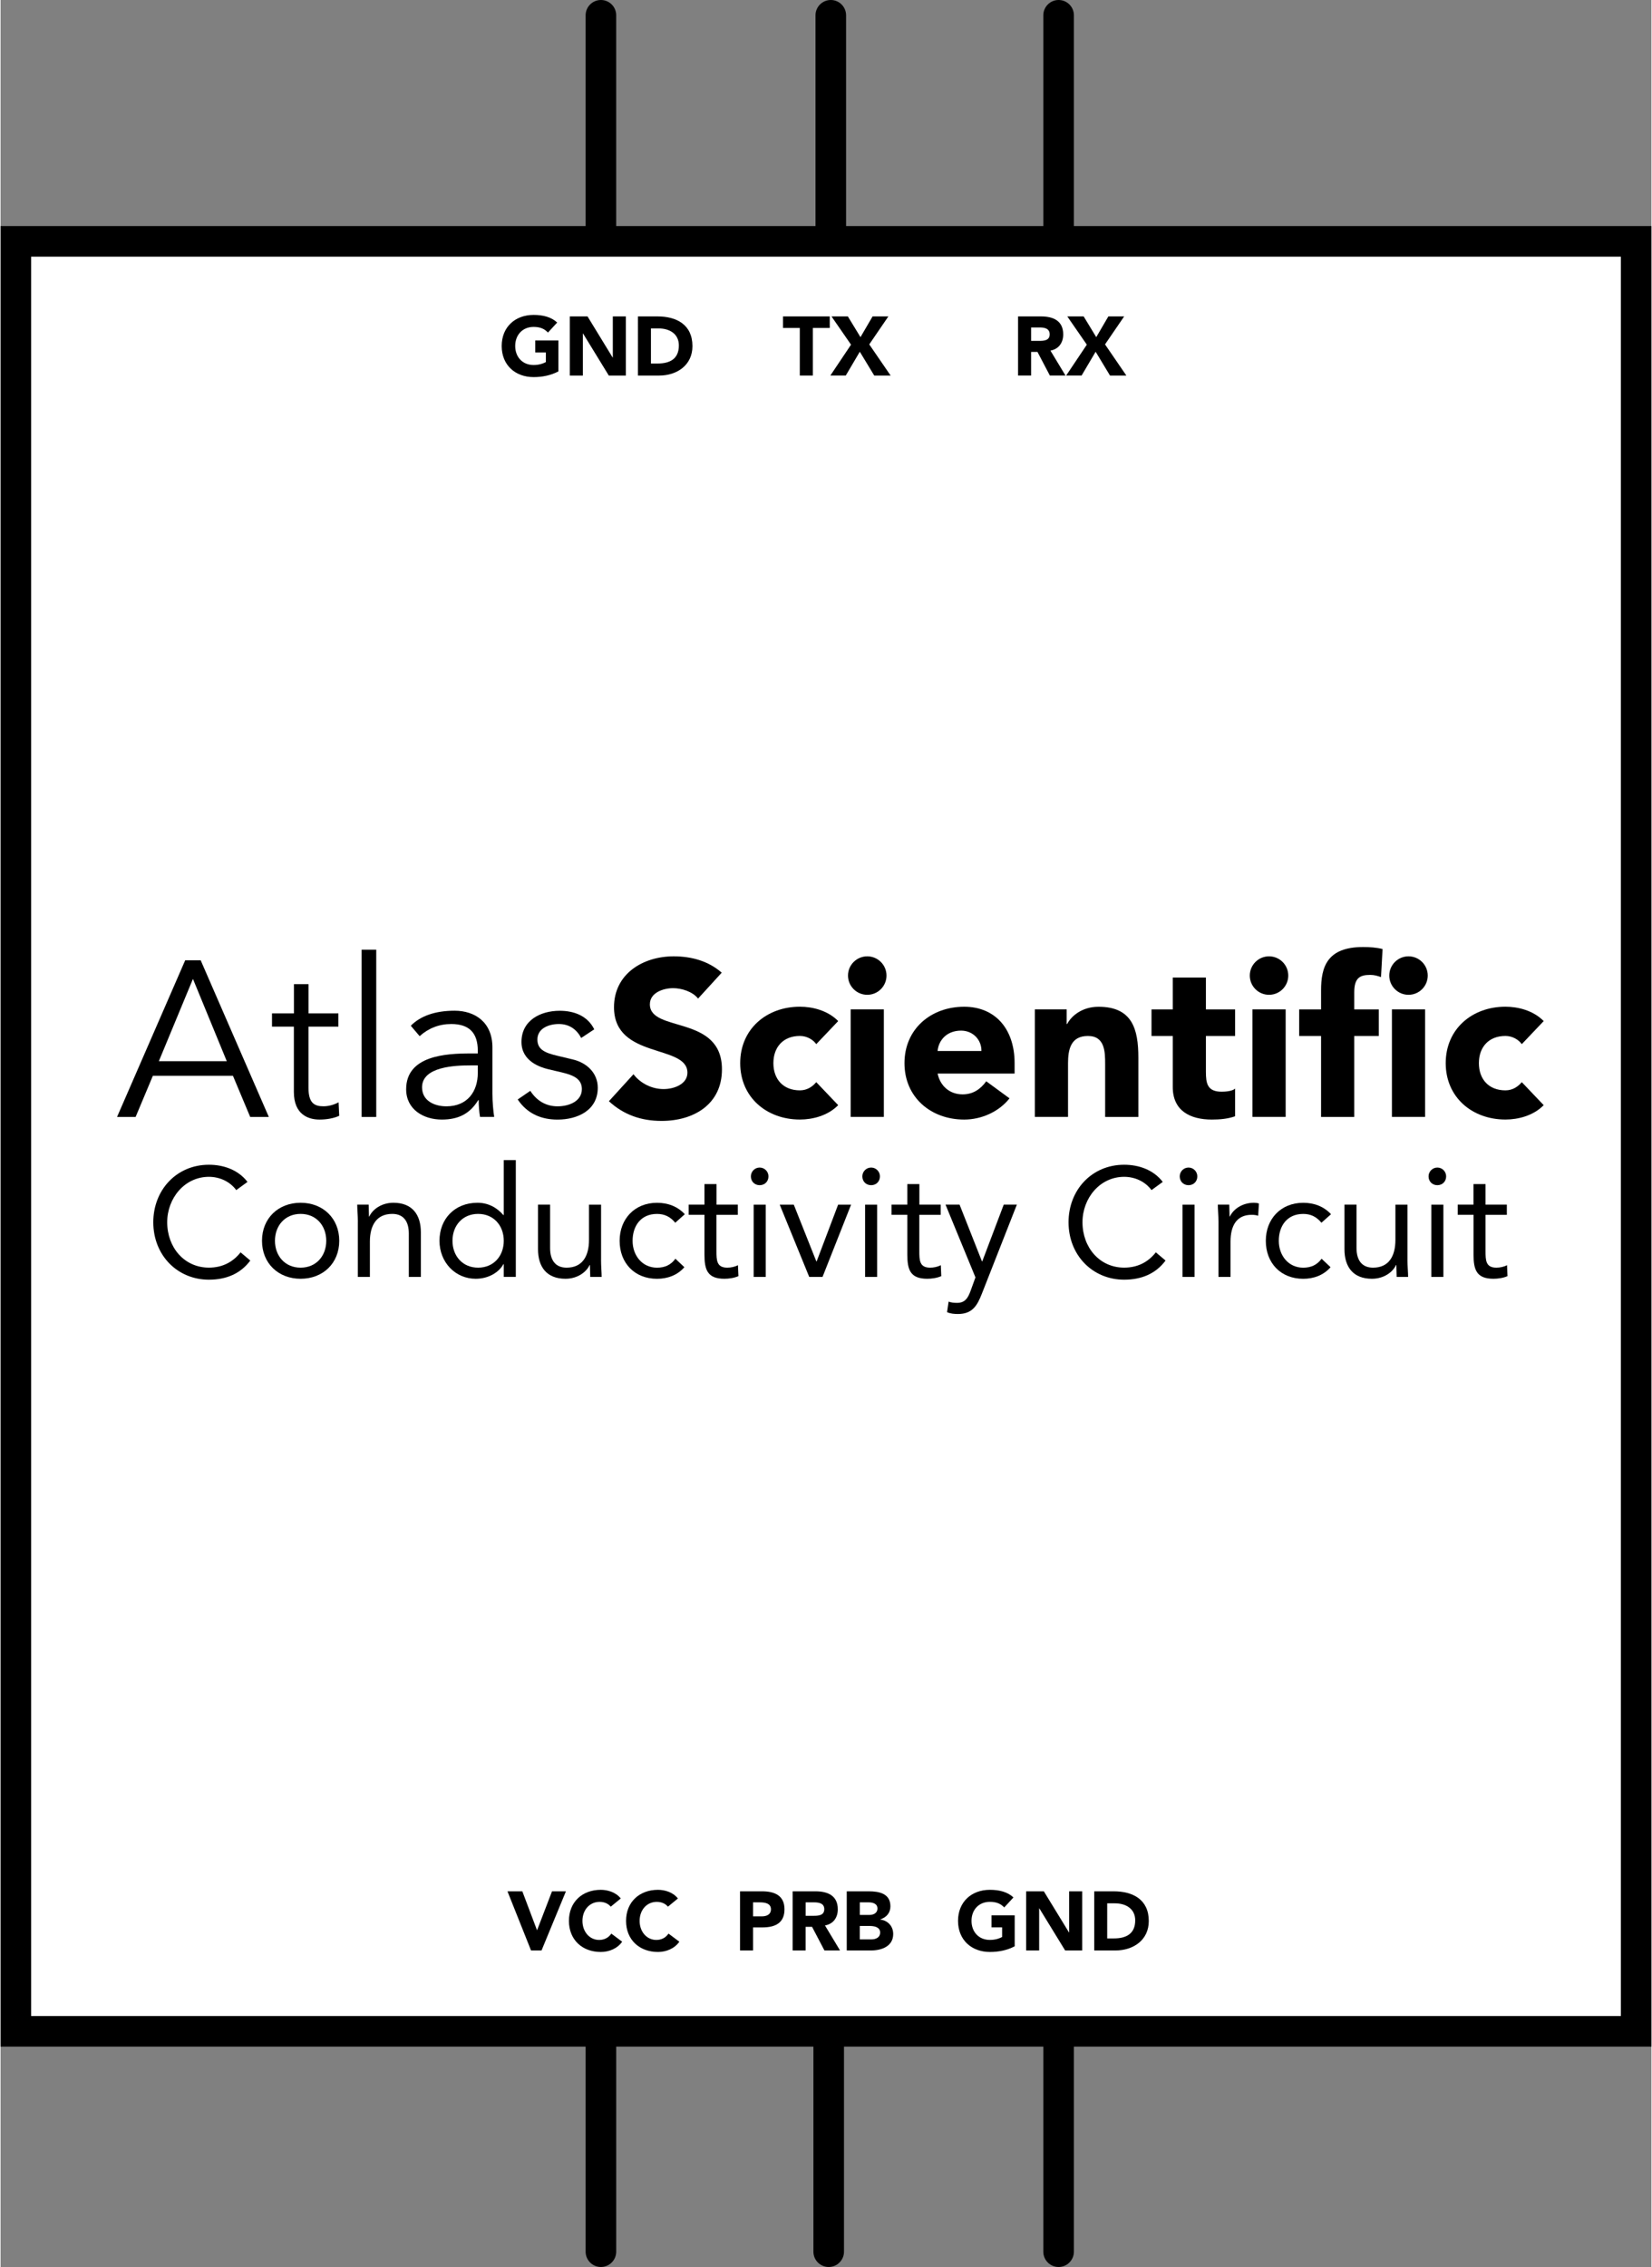 <?xml version='1.0' encoding='utf-8'?>
<!DOCTYPE svg>
<!-- Generator: Adobe Illustrator 15.0.0, SVG Export Plug-In . SVG Version: 6.00 Build 0)  -->
<svg xmlns="http://www.w3.org/2000/svg" width="0.75in" x="0px" version="1.1" y="0px" gorn="0"  height="1.029in" viewBox="0 0 53.985 74.119" xmlns:xml="http://www.w3.org/XML/1998/namespace" id="Layer_1" enable-background="new 0 0 53.985 74.119" xml:space="preserve">
    <rect x="0" y="0" width="53.985" height="74.119" fill="#808080" stroke="none"/>
    <desc >
        <referenceFile >EC schematic.svg</referenceFile>
    </desc>
    <g gorn="0.1"  id="pins">
        <g gorn="0.1.0"  id="RX">
            <path  d="M34.599,8.12c-0.275,0-0.5-0.224-0.5-0.5V0.5c0-0.276,0.225-0.5,0.5-0.5c0.277,0,0.5,0.224,0.5,0.5v7.12C35.099,7.896,34.876,8.12,34.599,8.12z"/>
        </g>
        <g gorn="0.1.1"  id="TX">
            <path  d="M27.149,8.12c-0.275,0-0.5-0.224-0.5-0.5V0.5c0-0.276,0.225-0.5,0.5-0.5c0.277,0,0.5,0.224,0.5,0.5v7.12C27.649,7.896,27.427,8.12,27.149,8.12z"/>
        </g>
        <g gorn="0.1.2"  id="GND">
            <path  d="M19.632,8.12c-0.275,0-0.5-0.224-0.5-0.5V0.5c0-0.276,0.225-0.5,0.5-0.5c0.277,0,0.5,0.224,0.5,0.5v7.12C20.132,7.896,19.909,8.12,19.632,8.12z"/>
        </g>
        <g gorn="0.1.3"  id="RX_1_">
            <path  d="M19.632,65.999c0.275,0,0.5,0.224,0.5,0.5v7.12c0,0.275-0.225,0.5-0.5,0.5c-0.277,0-0.5-0.225-0.5-0.5v-7.12C19.132,66.223,19.354,65.999,19.632,65.999z"/>
        </g>
        <g gorn="0.1.4"  id="TX_1_">
            <path  d="M27.081,65.999c0.275,0,0.5,0.224,0.5,0.5v7.12c0,0.275-0.225,0.5-0.5,0.5c-0.277,0-0.5-0.225-0.5-0.5v-7.12C26.581,66.223,26.804,65.999,27.081,65.999z"/>
        </g>
        <g gorn="0.1.5"  id="GND_1_">
            <path  d="M34.599,65.999c0.275,0,0.5,0.224,0.5,0.5v7.12c0,0.275-0.225,0.5-0.5,0.5c-0.277,0-0.5-0.225-0.5-0.5v-7.12C34.099,66.223,34.321,65.999,34.599,65.999z"/>
        </g>
        <rect width="0.977" x="34.11" y="73.143" fill="none" gorn="0.1.6"  height="0.977" id="connector5pin"/>
        <rect width="0.977" x="26.581" y="73.143" fill="none" gorn="0.1.7"  height="0.977" id="connector4pin"/>
        <rect width="0.977" x="19.155" y="73.143" fill="none" gorn="0.1.8"  height="0.977" id="connector3pin"/>
        <rect width="0.977" x="19.144" fill="none" gorn="0.1.9"  height="0.977" id="connector0pin"/>
        <rect width="0.977" x="26.673" fill="none" gorn="0.1.10"  height="0.977" id="connector1pin"/>
        <rect width="0.977" x="34.099" fill="none" gorn="0.1.11"  height="0.977" id="connector2pin"/>
    </g>
    <g >
        <rect width="52.985" x="0.5" y="7.891" fill="#FFFFFF"  height="58.522"/>
        <path  d="M53.985,66.913H0V7.391h53.985V66.913z M1,65.913h51.985V8.391H1V65.913z"/>
    </g>
    <g >
        <g >
            <path  d="M33.165,63.633c-0.251,0.132-0.528,0.186-0.813,0.186c-0.603,0-1.042-0.396-1.042-1.016c0-0.619,0.439-1.016,1.042-1.016c0.307,0,0.576,0.068,0.771,0.249l-0.302,0.327c-0.113-0.12-0.253-0.183-0.47-0.183c-0.362,0-0.6,0.261-0.6,0.622c0,0.359,0.237,0.623,0.6,0.623c0.188,0,0.322-0.052,0.401-0.096v-0.314h-0.347v-0.394h0.758V63.633z"/>
            <path  d="M33.538,61.836h0.578l0.822,1.344h0.006v-1.344h0.426v1.934h-0.557l-0.844-1.376h-0.006v1.376h-0.426V61.836z"/>
            <path  d="M35.763,61.836h0.639c0.622,0,1.146,0.266,1.146,0.972c0,0.626-0.511,0.962-1.088,0.962h-0.696V61.836z M36.188,63.376h0.222c0.396,0,0.694-0.149,0.694-0.59c0-0.379-0.303-0.557-0.664-0.557h-0.252V63.376z"/>
        </g>
    </g>
    <g >
        <g >
            <path  d="M24.182,61.836h0.718c0.401,0,0.735,0.129,0.735,0.588c0,0.453-0.31,0.592-0.717,0.592h-0.311v0.754h-0.426V61.836z M24.607,62.655h0.285c0.149,0,0.3-0.052,0.3-0.231c0-0.2-0.202-0.227-0.366-0.227h-0.219V62.655z"/>
            <path  d="M25.902,61.836h0.747c0.396,0,0.729,0.137,0.729,0.588c0,0.271-0.145,0.48-0.419,0.528l0.492,0.817h-0.51l-0.404-0.771h-0.21v0.771h-0.426V61.836z M26.328,62.637h0.25c0.157,0,0.358-0.006,0.358-0.217c0-0.193-0.175-0.223-0.33-0.223h-0.278V62.637z"/>
            <path  d="M27.671,61.836h0.72c0.339,0,0.708,0.072,0.708,0.491c0,0.216-0.133,0.364-0.333,0.427v0.005c0.255,0.032,0.424,0.222,0.424,0.473c0,0.405-0.383,0.538-0.728,0.538h-0.791V61.836z M28.098,62.609h0.308c0.131,0,0.269-0.055,0.269-0.211c0-0.16-0.154-0.201-0.287-0.201h-0.289V62.609z M28.098,63.408h0.382c0.134,0,0.283-0.057,0.283-0.225c0-0.184-0.204-0.214-0.344-0.214h-0.321V63.408z"/>
        </g>
    </g>
    <g >
        <g >
            <path  d="M16.576,61.836h0.486l0.479,1.269h0.005l0.487-1.269h0.455L17.69,63.77h-0.343L16.576,61.836z"/>
            <path  d="M19.954,62.338c-0.085-0.1-0.208-0.157-0.366-0.157c-0.322,0-0.56,0.261-0.56,0.622c0,0.359,0.237,0.623,0.546,0.623c0.172,0,0.312-0.077,0.398-0.208l0.355,0.266c-0.161,0.229-0.435,0.335-0.7,0.335c-0.603,0-1.041-0.396-1.041-1.016c0-0.619,0.438-1.016,1.041-1.016c0.217,0,0.49,0.074,0.654,0.283L19.954,62.338z"/>
            <path  d="M21.824,62.338c-0.085-0.1-0.208-0.157-0.367-0.157c-0.322,0-0.559,0.261-0.559,0.622c0,0.359,0.236,0.623,0.547,0.623c0.171,0,0.311-0.077,0.397-0.208l0.355,0.266c-0.161,0.229-0.435,0.335-0.699,0.335c-0.604,0-1.044-0.396-1.044-1.016c0-0.619,0.44-1.016,1.044-1.016c0.216,0,0.488,0.074,0.652,0.283L21.824,62.338z"/>
        </g>
    </g>
    <g >
        <path  d="M18.242,12.143c-0.251,0.131-0.526,0.186-0.811,0.186c-0.604,0-1.044-0.396-1.044-1.016c0-0.621,0.44-1.017,1.044-1.017c0.306,0,0.577,0.068,0.771,0.249L17.9,10.873c-0.113-0.121-0.253-0.185-0.469-0.185c-0.363,0-0.602,0.264-0.602,0.624s0.238,0.622,0.602,0.622c0.186,0,0.322-0.052,0.401-0.096v-0.313h-0.347v-0.394h0.756V12.143z"/>
        <path  d="M18.616,10.345h0.578l0.822,1.345h0.005v-1.345h0.427v1.934h-0.558l-0.843-1.376h-0.005v1.376h-0.427V10.345z"/>
        <path  d="M20.842,10.345h0.639c0.621,0,1.144,0.265,1.144,0.973c0,0.625-0.511,0.961-1.087,0.961h-0.695V10.345z M21.268,11.885h0.221c0.396,0,0.692-0.149,0.692-0.59c0-0.379-0.302-0.557-0.663-0.557h-0.25V11.885z"/>
    </g>
    <g >
        <g >
            <path  d="M26.137,10.723h-0.551v-0.378h1.529v0.378h-0.552v1.556h-0.427V10.723z"/>
            <path  d="M27.811,11.269l-0.639-0.924h0.535l0.413,0.678l0.396-0.678h0.516l-0.625,0.915l0.699,1.019H28.57L28.098,11.5l-0.459,0.778h-0.504L27.811,11.269z"/>
        </g>
    </g>
    <g >
        <g >
            <path  d="M33.273,10.345h0.748c0.396,0,0.729,0.137,0.729,0.588c0,0.27-0.145,0.48-0.418,0.53l0.492,0.815h-0.511l-0.405-0.772H33.7v0.772h-0.427V10.345z M33.7,11.145h0.25c0.156,0,0.357-0.004,0.357-0.214c0-0.195-0.174-0.225-0.33-0.225H33.7V11.145z"/>
            <path  d="M35.522,11.269l-0.639-0.924h0.535l0.412,0.678l0.396-0.678h0.517l-0.626,0.915l0.698,1.019h-0.535L35.81,11.5l-0.459,0.778h-0.505L35.522,11.269z"/>
        </g>
    </g>
    <g >
        <g >
            <path  d="M4.416,36.518H3.809l2.228-5.121h0.507l2.228,5.121H8.163l-0.564-1.345H4.98L4.416,36.518z M5.176,34.695h2.221l-1.106-2.69L5.176,34.695z"/>
            <path  d="M11.046,33.566h-0.977v1.997c0,0.506,0.195,0.607,0.492,0.607c0.166,0,0.348-0.051,0.492-0.13l0.021,0.441c-0.174,0.08-0.405,0.123-0.644,0.123c-0.362,0-0.839-0.159-0.839-0.904v-2.134H8.876v-0.434h0.717v-0.955h0.477v0.955h0.977V33.566z"/>
            <path  d="M12.285,36.518h-0.478V31.05h0.478V36.518z"/>
            <path  d="M15.606,34.442v-0.087c0-0.586-0.282-0.875-0.868-0.875c-0.397,0-0.745,0.137-1.034,0.397l-0.289-0.34c0.311-0.318,0.795-0.492,1.432-0.492c0.666,0,1.237,0.376,1.237,1.201v1.512c0,0.26,0.028,0.579,0.058,0.759h-0.463c-0.029-0.167-0.044-0.369-0.044-0.55h-0.014c-0.275,0.449-0.651,0.637-1.193,0.637c-0.601,0-1.165-0.333-1.165-0.991c0-1.099,1.295-1.171,2.104-1.171H15.606z M15.36,34.833c-0.484,0-1.577,0.036-1.577,0.716c0,0.449,0.413,0.622,0.796,0.622c0.694,0,1.027-0.492,1.027-1.092v-0.246H15.36z"/>
            <path  d="M18.987,33.936c-0.145-0.275-0.384-0.456-0.73-0.456c-0.333,0-0.702,0.145-0.702,0.506c0,0.318,0.225,0.434,0.666,0.535l0.484,0.116c0.47,0.108,0.824,0.448,0.824,0.926c0,0.738-0.658,1.042-1.316,1.042c-0.514,0-0.983-0.181-1.302-0.658l0.412-0.282c0.195,0.304,0.492,0.506,0.89,0.506c0.391,0,0.796-0.173,0.796-0.564c0-0.34-0.289-0.456-0.644-0.542l-0.463-0.109c-0.231-0.058-0.868-0.246-0.868-0.889c0-0.702,0.615-1.02,1.251-1.02c0.471,0,0.912,0.167,1.129,0.607L18.987,33.936z"/>
            <path  d="M22.809,32.648c-0.181-0.231-0.542-0.34-0.817-0.34c-0.318,0-0.759,0.145-0.759,0.528c0,0.933,2.357,0.333,2.357,2.126c0,1.143-0.919,1.686-1.975,1.686c-0.658,0-1.236-0.195-1.722-0.644l0.804-0.882c0.231,0.304,0.607,0.485,0.983,0.485c0.369,0,0.781-0.174,0.781-0.535c0-0.94-2.401-0.434-2.401-2.141c0-1.092,0.947-1.664,1.952-1.664c0.579,0,1.136,0.152,1.57,0.535L22.809,32.648z"/>
            <path  d="M26.674,34.138c-0.107-0.152-0.311-0.268-0.535-0.268c-0.542,0-0.867,0.361-0.867,0.89c0,0.528,0.325,0.889,0.867,0.889c0.239,0,0.413-0.123,0.535-0.268l0.717,0.752c-0.34,0.347-0.839,0.47-1.252,0.47c-1.084,0-1.952-0.724-1.952-1.844c0-1.121,0.868-1.845,1.952-1.845c0.413,0,0.912,0.123,1.252,0.47L26.674,34.138z"/>
            <path  d="M28.342,31.267c0.347,0,0.629,0.282,0.629,0.629s-0.282,0.629-0.629,0.629c-0.348,0-0.63-0.282-0.63-0.629S27.994,31.267,28.342,31.267z M27.799,33.002h1.085v3.515h-1.085V33.002z"/>
            <path  d="M32.994,35.91c-0.348,0.441-0.919,0.694-1.483,0.694c-1.085,0-1.952-0.724-1.952-1.844c0-1.121,0.867-1.845,1.952-1.845c1.013,0,1.649,0.724,1.649,1.845v0.34h-2.518c0.087,0.412,0.398,0.68,0.818,0.68c0.354,0,0.592-0.181,0.773-0.427L32.994,35.91z M32.075,34.362c0.007-0.362-0.274-0.666-0.665-0.666c-0.479,0-0.738,0.326-0.768,0.666H32.075z"/>
            <path  d="M33.822,33.002h1.041v0.478h0.015c0.145-0.275,0.499-0.564,1.026-0.564c1.1,0,1.303,0.724,1.303,1.664v1.938h-1.086v-1.721c0-0.405-0.006-0.926-0.563-0.926c-0.563,0-0.651,0.441-0.651,0.896v1.75h-1.084V33.002z"/>
            <path  d="M40.371,33.871h-0.955v1.171c0,0.376,0.044,0.651,0.514,0.651c0.115,0,0.348-0.014,0.441-0.101v0.904c-0.238,0.086-0.506,0.108-0.76,0.108c-0.723,0-1.279-0.297-1.279-1.063v-1.67h-0.695v-0.868h0.695v-1.042h1.084v1.042h0.955V33.871z"/>
            <path  d="M41.48,31.267c0.348,0,0.629,0.282,0.629,0.629s-0.281,0.629-0.629,0.629s-0.629-0.282-0.629-0.629S41.133,31.267,41.48,31.267z M40.938,33.002h1.086v3.515h-1.086V33.002z"/>
            <path  d="M43.182,33.871h-0.716v-0.868h0.716V32.38c0-0.767,0.195-1.417,1.375-1.417c0.217,0,0.434,0.015,0.636,0.065l-0.051,0.918c-0.122-0.043-0.224-0.072-0.354-0.072c-0.347,0-0.521,0.109-0.521,0.572v0.557h0.803v0.868h-0.803v2.647h-1.085V33.871z"/>
            <path  d="M46.041,31.267c0.348,0,0.629,0.282,0.629,0.629s-0.281,0.629-0.629,0.629c-0.347,0-0.629-0.282-0.629-0.629S45.694,31.267,46.041,31.267z M45.499,33.002h1.085v3.515h-1.085V33.002z"/>
            <path  d="M49.746,34.138c-0.109-0.152-0.312-0.268-0.535-0.268c-0.543,0-0.868,0.361-0.868,0.89c0,0.528,0.325,0.889,0.868,0.889c0.238,0,0.412-0.123,0.535-0.268l0.716,0.752c-0.34,0.347-0.839,0.47-1.251,0.47c-1.086,0-1.953-0.724-1.953-1.844c0-1.121,0.867-1.845,1.953-1.845c0.412,0,0.911,0.123,1.251,0.47L49.746,34.138z"/>
        </g>
        <g >
            <path  d="M7.707,38.91c-0.212-0.287-0.551-0.434-0.894-0.434c-0.798,0-1.364,0.702-1.364,1.484c0,0.828,0.561,1.485,1.364,1.485c0.434,0,0.782-0.177,1.035-0.5l0.318,0.268c-0.318,0.429-0.783,0.626-1.354,0.626c-1.025,0-1.818-0.793-1.818-1.879c0-1.051,0.758-1.879,1.818-1.879c0.484,0,0.959,0.167,1.263,0.561L7.707,38.91z"/>
            <path  d="M9.812,39.324c0.728,0,1.263,0.506,1.263,1.243s-0.535,1.242-1.263,1.242s-1.263-0.505-1.263-1.242S9.084,39.324,9.812,39.324z M9.812,41.446c0.51,0,0.838-0.384,0.838-0.879s-0.328-0.879-0.838-0.879c-0.511,0-0.839,0.384-0.839,0.879S9.301,41.446,9.812,41.446z"/>
            <path  d="M11.684,39.946c0-0.218-0.021-0.404-0.021-0.561h0.374c0,0.126,0.01,0.257,0.01,0.389h0.011c0.105-0.232,0.398-0.45,0.788-0.45c0.621,0,0.898,0.395,0.898,0.965v1.46h-0.394V40.33c0-0.395-0.172-0.642-0.541-0.642c-0.51,0-0.732,0.368-0.732,0.909v1.151h-0.394V39.946z"/>
            <path  d="M16.455,41.33h-0.011c-0.146,0.268-0.484,0.479-0.908,0.479c-0.662,0-1.183-0.535-1.183-1.242c0-0.718,0.5-1.243,1.243-1.243c0.343,0,0.631,0.152,0.848,0.404h0.011v-1.798h0.394v3.818h-0.394V41.33z M15.616,39.688c-0.51,0-0.838,0.384-0.838,0.879s0.328,0.879,0.838,0.879c0.511,0,0.839-0.384,0.839-0.879S16.127,39.688,15.616,39.688z"/>
            <path  d="M19.636,41.188c0,0.217,0.02,0.404,0.02,0.561h-0.373c0-0.126-0.011-0.258-0.011-0.389h-0.01c-0.106,0.232-0.399,0.449-0.788,0.449c-0.621,0-0.899-0.394-0.899-0.965v-1.459h0.395v1.419c0,0.394,0.172,0.642,0.54,0.642c0.511,0,0.732-0.369,0.732-0.909v-1.151h0.395V41.188z"/>
            <path  d="M22.063,39.977c-0.167-0.202-0.358-0.288-0.597-0.288c-0.53,0-0.798,0.394-0.798,0.879c0,0.484,0.318,0.879,0.798,0.879c0.258,0,0.455-0.091,0.602-0.293l0.293,0.277c-0.228,0.263-0.551,0.379-0.895,0.379c-0.731,0-1.222-0.515-1.222-1.242c0-0.718,0.495-1.243,1.222-1.243c0.349,0,0.672,0.116,0.909,0.374L22.063,39.977z"/>
            <path  d="M24.107,39.719H23.41V40.9c0,0.303,0.005,0.546,0.354,0.546c0.116,0,0.243-0.025,0.349-0.081l0.016,0.358c-0.137,0.061-0.313,0.086-0.46,0.086c-0.561,0-0.651-0.303-0.651-0.793v-1.298h-0.516v-0.333h0.516v-0.672h0.394v0.672h0.697V39.719z"/>
            <path  d="M24.823,38.173c0.162,0,0.288,0.132,0.288,0.288c0,0.167-0.121,0.288-0.288,0.288c-0.166,0-0.287-0.121-0.287-0.288C24.536,38.305,24.662,38.173,24.823,38.173z M24.627,39.386h0.394v2.363h-0.394V39.386z"/>
            <path  d="M26.879,41.749h-0.435l-0.965-2.363h0.46l0.737,1.854h0.011l0.702-1.854h0.424L26.879,41.749z"/>
            <path  d="M28.469,38.173c0.161,0,0.287,0.132,0.287,0.288c0,0.167-0.121,0.288-0.287,0.288c-0.167,0-0.288-0.121-0.288-0.288C28.181,38.305,28.307,38.173,28.469,38.173z M28.271,39.386h0.394v2.363h-0.394V39.386z"/>
            <path  d="M30.741,39.719h-0.697V40.9c0,0.303,0.005,0.546,0.354,0.546c0.116,0,0.242-0.025,0.349-0.081l0.015,0.358c-0.136,0.061-0.313,0.086-0.459,0.086c-0.561,0-0.651-0.303-0.651-0.793v-1.298h-0.516v-0.333h0.516v-0.672h0.394v0.672h0.697V39.719z"/>
            <path  d="M32.093,42.289c-0.156,0.399-0.313,0.672-0.788,0.672c-0.11,0-0.247-0.01-0.354-0.061l0.051-0.344c0.081,0.031,0.167,0.041,0.278,0.041c0.257,0,0.354-0.156,0.439-0.389l0.161-0.444l-0.979-2.379h0.459l0.732,1.854h0.011l0.702-1.854h0.429L32.093,42.289z"/>
            <path  d="M37.637,38.91c-0.212-0.287-0.55-0.434-0.894-0.434c-0.798,0-1.363,0.702-1.363,1.484c0,0.828,0.561,1.485,1.363,1.485c0.435,0,0.783-0.177,1.035-0.5l0.318,0.268c-0.318,0.429-0.783,0.626-1.354,0.626c-1.025,0-1.818-0.793-1.818-1.879c0-1.051,0.758-1.879,1.818-1.879c0.484,0,0.96,0.167,1.263,0.561L37.637,38.91z"/>
            <path  d="M38.848,38.173c0.161,0,0.287,0.132,0.287,0.288c0,0.167-0.121,0.288-0.287,0.288c-0.167,0-0.288-0.121-0.288-0.288C38.56,38.305,38.686,38.173,38.848,38.173z M38.65,39.386h0.394v2.363H38.65V39.386z"/>
            <path  d="M39.827,39.946c0-0.218-0.021-0.404-0.021-0.561h0.374c0,0.126,0.01,0.257,0.01,0.389h0.01c0.106-0.232,0.399-0.45,0.788-0.45c0.051,0,0.106,0.006,0.162,0.025l-0.025,0.399c-0.065-0.021-0.142-0.03-0.212-0.03c-0.48,0-0.692,0.338-0.692,0.879v1.151h-0.394V39.946z"/>
            <path  d="M43.194,39.977c-0.167-0.202-0.358-0.288-0.596-0.288c-0.53,0-0.798,0.394-0.798,0.879c0,0.484,0.317,0.879,0.798,0.879c0.257,0,0.454-0.091,0.601-0.293l0.293,0.277c-0.228,0.263-0.551,0.379-0.894,0.379c-0.732,0-1.223-0.515-1.223-1.242c0-0.718,0.495-1.243,1.223-1.243c0.349,0,0.672,0.116,0.909,0.374L43.194,39.977z"/>
            <path  d="M46.007,41.188c0,0.217,0.021,0.404,0.021,0.561h-0.374c0-0.126-0.011-0.258-0.011-0.389h-0.01c-0.105,0.232-0.398,0.449-0.788,0.449c-0.621,0-0.898-0.394-0.898-0.965v-1.459h0.394v1.419c0,0.394,0.172,0.642,0.541,0.642c0.51,0,0.731-0.369,0.731-0.909v-1.151h0.395V41.188z"/>
            <path  d="M46.985,38.173c0.161,0,0.287,0.132,0.287,0.288c0,0.167-0.121,0.288-0.287,0.288c-0.167,0-0.288-0.121-0.288-0.288C46.697,38.305,46.823,38.173,46.985,38.173z M46.788,39.386h0.394v2.363h-0.394V39.386z"/>
            <path  d="M49.257,39.719H48.56V40.9c0,0.303,0.005,0.546,0.354,0.546c0.116,0,0.242-0.025,0.349-0.081l0.015,0.358c-0.136,0.061-0.313,0.086-0.459,0.086c-0.561,0-0.651-0.303-0.651-0.793v-1.298H47.65v-0.333h0.516v-0.672h0.394v0.672h0.697V39.719z"/>
        </g>
    </g>
</svg>
